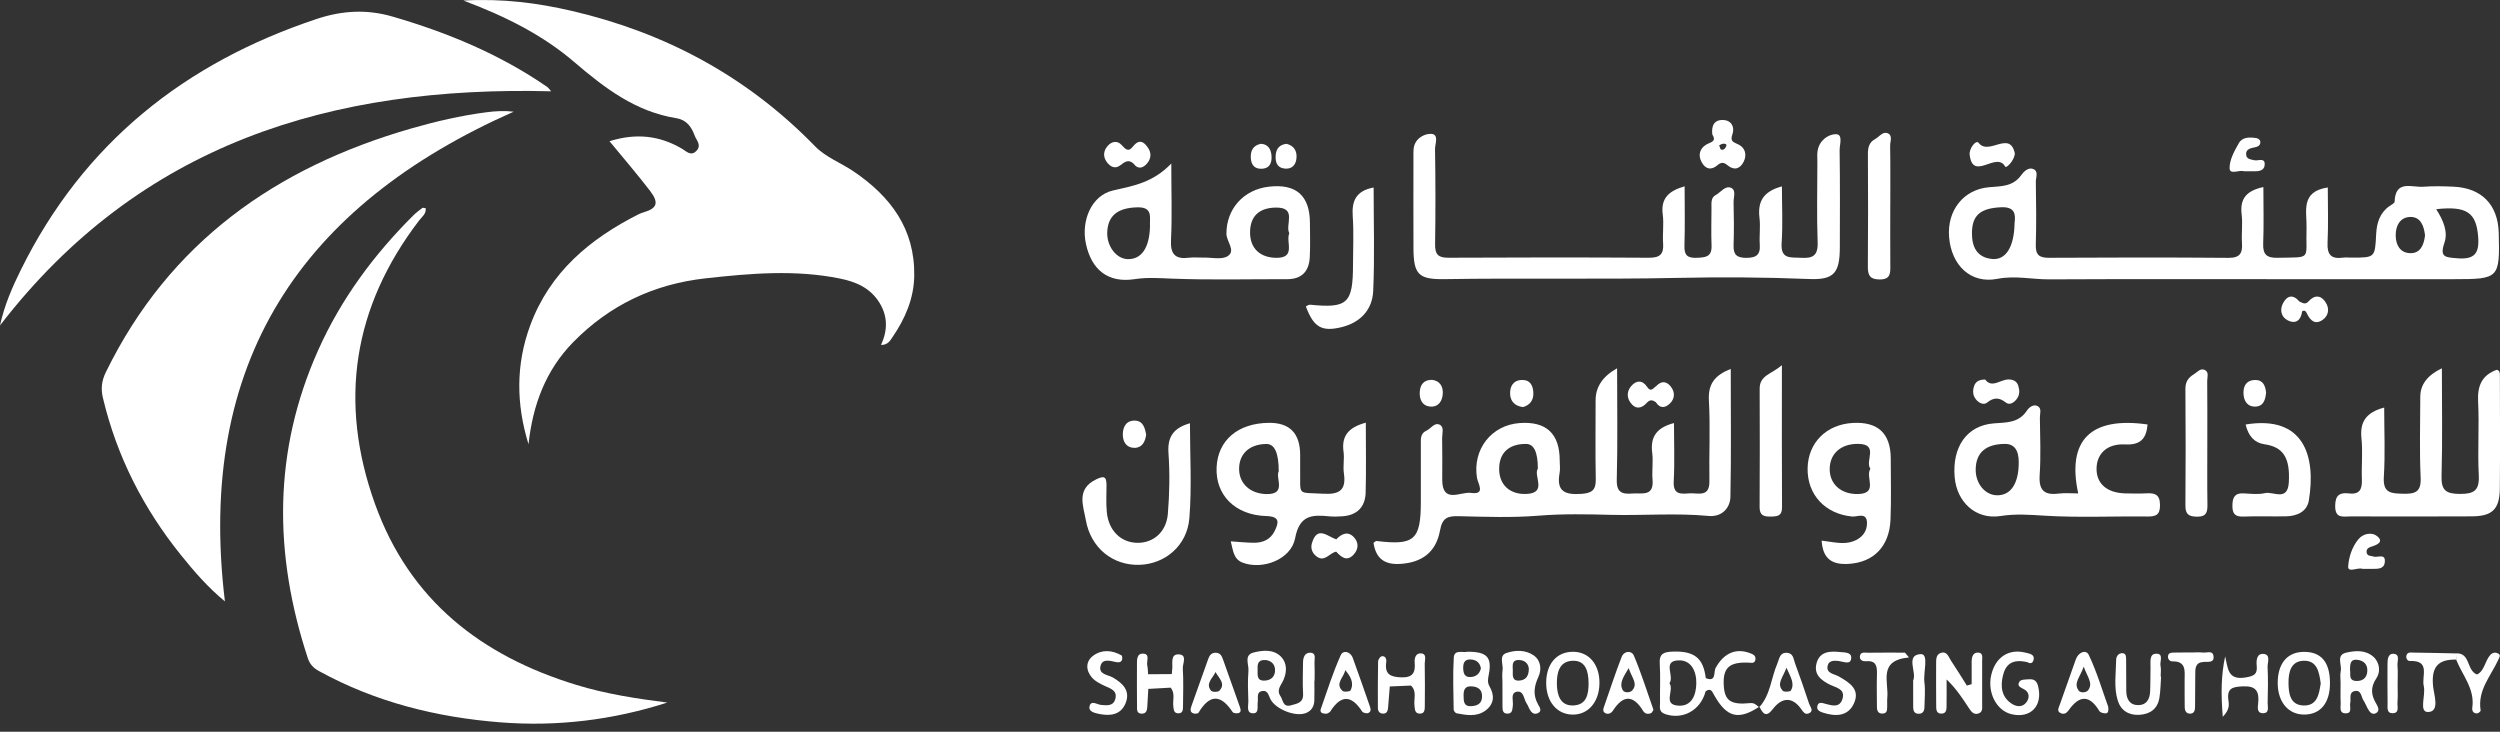 <svg width="164" height="48" viewBox="0 0 164 48" fill="none" xmlns="http://www.w3.org/2000/svg">
<rect x="0" y="0" width="164" height="48" fill="#333333" stroke="none"/>
<path d="M148.478 12.27C148.478 13.557 148.512 14.769 148.465 15.977C148.437 16.706 148.706 16.927 149.409 16.911C151.718 16.859 151.239 17.097 151.309 14.952C151.344 13.9 150.877 12.572 152.703 12.297C152.703 13.527 152.746 14.73 152.687 15.926C152.65 16.716 152.938 17.004 153.688 16.903C153.878 16.878 154.077 16.9 154.27 16.9C155.804 16.9 155.798 16.9 155.875 15.372C155.911 14.644 156.104 13.978 156.738 13.527C156.864 13.436 157.083 13.335 157.086 13.233C157.135 11.774 158.214 12.306 158.957 12.251C159.613 12.201 160.276 12.217 160.936 12.246C162.801 12.325 163.873 13.431 163.918 15.295C163.991 18.259 163.937 18.314 160.991 18.314H149.865C144.713 18.314 139.561 18.3 134.409 18.326C133.286 18.33 132.203 18.063 131.03 18.292C129.268 18.637 128.008 17.395 127.86 15.548C127.721 13.821 128.794 12.424 130.49 12.281C131.299 12.213 132.055 12.244 132.6 11.48C132.755 11.261 133.062 10.956 133.381 11.088C133.745 11.237 133.545 11.642 133.55 11.923C133.573 13.296 133.589 14.669 133.548 16.042C133.528 16.716 133.764 16.916 134.417 16.911C138.339 16.888 142.26 16.883 146.182 16.915C146.937 16.921 147.12 16.616 147.074 15.937C147.032 15.313 147.128 14.676 147.052 14.057C146.93 13.055 147.348 12.513 148.474 12.271L148.478 12.27ZM132.156 14.633C132.23 14.065 132.198 13.546 131.242 13.597C129.941 13.665 129.376 14.097 129.36 15.26C129.348 16.19 129.681 16.889 130.679 16.989C131.582 17.078 132.131 16.203 132.156 14.633ZM159.814 13.722C160.295 14.477 160.6 15.214 160.352 15.934C160.023 16.886 160.427 16.878 161.179 16.942C162.336 17.04 162.66 16.625 162.565 15.502C162.436 13.967 161.846 13.497 159.814 13.722ZM159.081 15.437C159.013 14.822 158.793 14.213 158.105 14.232C157.454 14.251 157.149 14.792 157.158 15.462C157.168 16.084 157.457 16.571 158.065 16.606C158.774 16.648 159.01 16.077 159.082 15.437H159.081Z" fill="white"/>
<path d="M106.082 24.154C106.082 26.674 106.124 29.066 106.06 31.456C106.036 32.328 106.419 32.427 107.09 32.374C107.71 32.325 108.505 32.6 108.407 31.464C108.357 30.879 108.459 30.28 108.385 29.702C108.256 28.677 108.648 28.058 109.813 27.753C109.813 29.06 109.864 30.325 109.796 31.583C109.747 32.476 110.289 32.401 110.83 32.363C111.385 32.325 112.154 32.654 112.137 31.569C112.107 29.803 112.203 28.035 112.104 26.274C112.043 25.19 112.48 24.623 113.537 24.199C113.537 27.056 113.572 29.821 113.515 32.584C113.499 33.382 112.895 33.922 112.101 33.847C109.968 33.644 107.828 33.827 105.696 33.774C104.141 33.734 102.523 33.698 100.933 33.828C99.196 33.97 97.439 33.903 95.693 33.862C94.977 33.844 94.617 33.952 94.466 34.793C94.203 36.25 93.251 36.906 91.86 36.992C90.816 37.057 90.257 36.633 90.102 35.611C90.179 35.56 90.243 35.481 90.298 35.489C92.779 35.792 93.204 35.422 93.207 32.927C93.209 31.672 93.209 30.417 93.207 29.161C93.207 28.805 93.168 28.432 93.569 28.254C93.871 28.119 94.107 27.671 94.466 27.874C94.753 28.038 94.598 28.448 94.604 28.748C94.62 29.651 94.613 30.553 94.61 31.454C94.604 33.081 95.823 32.239 96.487 32.333C97.486 32.474 96.95 31.734 96.887 31.334C96.596 29.484 97.832 27.889 99.684 27.753C101.439 27.625 102.317 28.445 102.317 30.213C102.317 30.488 102.36 30.771 102.309 31.036C102.083 32.261 102.69 32.471 103.738 32.398C104.435 32.349 104.697 32.149 104.683 31.432C104.649 29.706 104.672 27.981 104.672 26.253C104.672 25.379 105.143 24.681 106.085 24.157L106.082 24.154ZM100.883 30.738C100.883 29.667 100.629 29.128 100.121 29.122C98.974 29.109 98.326 29.722 98.345 30.803C98.362 31.807 99.042 32.433 100.093 32.404C101.553 32.366 100.566 31.206 100.883 30.738Z" fill="white"/>
<path d="M110.511 12.222C110.511 13.56 110.541 14.841 110.499 16.119C110.478 16.749 110.702 16.935 111.301 16.911C111.861 16.889 112.306 16.869 112.278 16.117C112.246 15.294 112.272 14.469 112.273 13.646C112.273 13.333 112.224 12.967 112.544 12.799C112.877 12.623 113.165 12.167 113.544 12.316C113.916 12.462 113.714 12.939 113.722 13.266C113.746 14.207 113.755 15.151 113.722 16.09C113.702 16.702 113.931 16.911 114.535 16.915C115.16 16.918 115.489 16.757 115.442 16.06C115.402 15.473 115.493 14.876 115.423 14.296C115.294 13.242 115.654 12.557 116.894 12.227C116.894 13.489 116.957 14.72 116.875 15.941C116.801 17.029 117.469 16.87 118.133 16.911C118.888 16.959 119.269 16.8 119.238 15.906C119.173 14.142 119.219 12.375 119.22 10.609C119.22 10.374 119.197 10.134 119.233 9.904C119.337 9.222 119.92 8.809 120.422 8.803C120.93 8.796 120.672 9.488 120.679 9.855C120.71 11.973 120.698 14.091 120.693 16.211C120.69 17.921 120.307 18.372 118.665 18.303C115.785 18.183 112.893 18.17 110.025 18.23C104.942 18.337 99.862 18.23 94.781 18.311C93.049 18.34 92.731 18.005 92.723 16.273C92.714 14.312 92.722 12.349 92.722 10.387C92.722 10.191 92.714 9.994 92.73 9.799C92.783 9.116 93.379 8.79 93.834 8.78C94.438 8.769 94.131 9.438 94.138 9.788C94.171 11.866 94.175 13.946 94.142 16.025C94.133 16.686 94.344 16.911 95.006 16.907C99.395 16.884 103.784 16.881 108.174 16.908C108.891 16.913 109.154 16.673 109.1 15.958C109.054 15.334 109.158 14.695 109.077 14.078C108.933 12.998 109.486 12.518 110.513 12.221L110.511 12.222Z" fill="white"/>
<path d="M76.837 10.728C76.837 12.648 76.894 14.202 76.817 15.748C76.768 16.714 77.128 17.019 78.016 16.905C78.321 16.865 78.635 16.905 78.945 16.897C79.486 16.884 80.149 17.056 80.539 16.801C81.088 16.447 80.454 15.845 80.454 15.33C80.451 13.717 81.565 12.443 83.231 12.247C85.031 12.036 85.932 12.836 85.932 14.645C85.932 15.389 85.962 16.136 85.921 16.878C85.872 17.796 85.398 18.316 84.439 18.314C81.918 18.309 79.395 18.376 76.878 18.278C76.052 18.246 75.267 18.184 74.429 18.313C72.694 18.578 71.606 17.709 71.237 15.994C70.905 14.456 71.621 12.811 73.007 12.497C74.322 12.198 75.624 11.991 76.837 10.727V10.728ZM75.44 14.868C75.401 14.289 75.67 13.574 74.608 13.601C73.35 13.633 72.679 14.121 72.635 15.23C72.599 16.147 73.225 16.975 73.969 16.998C74.875 17.026 75.399 16.267 75.44 14.868ZM84.576 15.301C84.288 14.729 85.125 13.588 83.676 13.617C82.582 13.639 82 14.202 82.004 15.262C82.007 16.283 82.65 16.89 83.688 16.913C85.051 16.943 84.332 15.888 84.576 15.301Z" fill="white"/>
<path d="M160.187 24.162C160.187 26.6 160.232 28.909 160.165 31.216C160.136 32.168 160.456 32.393 161.351 32.401C162.288 32.409 162.661 32.19 162.608 31.17C162.523 29.566 162.646 27.95 162.564 26.347C162.51 25.308 162.811 24.61 163.792 24.256C163.984 24.305 163.992 24.462 163.992 24.617C163.995 27.087 164.014 29.56 163.989 32.031C163.975 33.406 163.503 33.865 162.145 33.873C159.494 33.889 156.844 33.881 154.191 33.876C153.715 33.876 153.178 34.043 153.188 33.181C153.194 32.455 153.505 32.3 154.103 32.369C154.799 32.452 154.962 32.083 154.939 31.459C154.906 30.558 155.005 29.647 154.912 28.754C154.799 27.677 155.209 27.057 156.403 26.735C156.403 28.281 156.474 29.789 156.38 31.286C156.312 32.363 156.864 32.368 157.644 32.389C158.445 32.409 158.84 32.277 158.794 31.317C158.713 29.557 158.769 27.788 158.771 26.023C158.771 25.23 159.242 24.61 160.184 24.162H160.187Z" fill="white"/>
<path d="M136.331 32.37C135.572 28.852 137.17 27.316 140.879 27.845C140.804 28.763 140.426 29.21 139.405 29.154C138.219 29.091 137.535 29.771 137.533 30.759C137.533 31.739 138.226 32.335 139.413 32.366C139.879 32.377 140.346 32.386 140.812 32.362C141.35 32.335 141.685 32.429 141.696 33.109C141.707 33.762 141.449 33.889 140.872 33.883C138.619 33.856 136.36 33.967 134.115 33.828C133.139 33.767 132.222 33.697 131.233 33.851C129.612 34.104 128.366 32.936 128.226 31.302C128.055 29.315 129.027 27.915 130.781 27.775C131.623 27.708 132.43 27.759 132.974 26.923C133.094 26.74 133.393 26.483 133.676 26.645C133.953 26.802 133.813 27.141 133.816 27.395C133.83 28.65 133.887 29.91 133.802 31.161C133.733 32.173 134.112 32.499 135.056 32.378C135.466 32.326 135.889 32.369 136.331 32.369V32.37ZM132.43 30.346C132.435 29.526 132.134 29.118 131.527 29.121C130.273 29.125 129.619 29.694 129.605 30.791C129.592 31.719 130.22 32.482 131.005 32.491C131.909 32.502 132.422 31.733 132.43 30.346Z" fill="white"/>
<path d="M89.597 27.727C89.597 29.349 89.627 30.833 89.586 32.314C89.559 33.282 89.001 33.812 88.035 33.87C87.764 33.886 87.489 33.9 87.22 33.873C86.103 33.763 85.252 33.757 84.961 35.303C84.697 36.701 82.839 37.399 81.533 36.916C80.907 36.685 80.894 36.105 80.738 35.513C81.28 35.548 81.767 35.602 82.257 35.605C82.835 35.608 83.337 35.398 83.609 34.852C83.891 34.285 83.987 33.881 83.057 33.852C81.011 33.789 79.724 32.46 79.809 30.654C79.892 28.88 81.204 27.762 83.23 27.738C84.603 27.721 85.29 28.424 85.29 29.848C85.29 30.161 85.285 30.476 85.29 30.789C85.323 32.564 85.032 32.287 86.816 32.389C87.862 32.449 88.326 32.155 88.159 31.046C88.09 30.585 88.201 30.099 88.137 29.638C87.988 28.588 88.472 28.032 89.597 27.727ZM83.885 30.911C83.885 29.717 83.616 29.122 83.078 29.125C81.956 29.133 81.262 29.783 81.286 30.806C81.308 31.748 82.036 32.384 83.059 32.411C84.439 32.446 83.649 31.369 83.885 30.911Z" fill="white"/>
<path d="M119.501 35.465C120.253 35.551 120.907 35.743 121.554 35.516C122.117 35.317 122.491 34.893 122.475 34.292C122.457 33.577 121.848 33.916 121.505 33.884C119.738 33.72 118.549 32.457 118.579 30.72C118.609 29.042 119.806 27.842 121.547 27.745C123.204 27.654 124.033 28.438 124.033 30.096C124.033 31.427 124.072 32.76 124.017 34.09C123.943 35.865 122.894 36.89 121.281 36.99C120.197 37.059 119.578 36.681 119.499 35.465H119.501ZM122.699 30.752C122.315 30.243 123.295 29.126 121.878 29.118C120.77 29.112 120.039 29.749 120.028 30.758C120.018 31.758 120.773 32.427 121.867 32.409C123.256 32.387 122.34 31.291 122.697 30.752H122.699Z" fill="white"/>
<path d="M78.061 27.765C78.061 29.873 78.187 31.944 78.023 33.989C77.879 35.799 76.422 37.003 74.747 37.053C73.008 37.105 71.553 35.956 71.229 34.111C71.067 33.188 70.587 32.096 71.888 31.457C72.403 31.205 72.588 31.232 72.587 31.825C72.585 32.413 72.552 33.004 72.606 33.587C72.719 34.81 73.535 35.603 74.627 35.61C75.665 35.616 76.513 34.898 76.611 33.709C76.721 32.386 76.745 31.041 76.652 29.718C76.573 28.615 77.023 28.063 78.061 27.765Z" fill="white"/>
<path d="M90.11 12.301C90.11 14.585 90.182 16.84 90.082 19.085C90.026 20.321 89.245 21.157 88.011 21.46C86.71 21.782 86.169 21.468 85.664 20.097C85.755 20.059 85.85 19.981 85.938 19.989C88.4 20.234 88.754 19.905 88.757 17.366C88.757 16.311 88.815 15.251 88.74 14.202C88.669 13.209 88.927 12.522 90.11 12.3V12.301Z" fill="white"/>
<path d="M147.313 27.847C151.128 27.221 151.941 29.911 151.461 32.827C151.338 33.571 150.678 33.859 149.957 33.871C149.027 33.887 148.098 33.851 147.169 33.887C146.6 33.909 146.435 33.685 146.446 33.136C146.457 32.597 146.625 32.333 147.188 32.365C147.651 32.39 148.137 32.452 148.577 32.349C149.128 32.22 150.07 32.918 150.146 31.648C150.24 30.048 149.792 29.319 148.549 29.144C147.906 29.053 147.494 28.621 147.313 27.849V27.847Z" fill="white"/>
<path d="M116.893 23.954C116.893 27.261 116.883 30.27 116.901 33.28C116.904 33.862 116.583 33.879 116.157 33.887C115.705 33.895 115.427 33.817 115.43 33.258C115.449 30.671 115.442 28.084 115.434 25.497C115.431 24.617 116.208 24.545 116.893 23.956V23.954Z" fill="white"/>
<path d="M124.002 13.431C124.002 14.761 123.994 16.091 124.005 17.422C124.01 17.925 124.02 18.335 123.307 18.332C122.67 18.329 122.527 18.068 122.531 17.488C122.552 15.024 122.547 12.559 122.535 10.096C122.533 9.67 122.618 9.333 123.013 9.117C123.277 8.973 123.505 8.62 123.814 8.734C124.185 8.871 123.988 9.281 123.993 9.561C124.016 10.851 124.002 12.143 124.004 13.433L124.002 13.431Z" fill="white"/>
<path d="M144.8 28.991C144.8 30.364 144.786 31.736 144.808 33.108C144.815 33.621 144.721 33.906 144.117 33.894C143.579 33.885 143.359 33.737 143.363 33.159C143.385 30.61 143.382 28.061 143.363 25.512C143.36 25.055 143.549 24.773 143.906 24.56C144.133 24.427 144.334 24.138 144.62 24.263C144.93 24.398 144.792 24.738 144.793 24.988C144.806 26.321 144.8 27.654 144.8 28.988V28.991Z" fill="white"/>
<path d="M86.223 44.652C86.223 45.084 86.233 45.515 86.22 45.947C86.209 46.332 86.039 46.626 85.674 46.773C85.004 47.045 83.717 46.546 83.355 45.892C83.229 45.666 83.195 45.294 82.849 45.327C82.386 45.37 82.553 45.787 82.507 46.068C82.462 46.351 82.619 46.823 82.166 46.791C81.749 46.762 81.898 46.298 81.891 46.011C81.87 45.345 81.843 44.673 81.898 44.01C81.935 43.594 81.582 42.968 82.238 42.804C82.83 42.656 83.522 42.58 84.013 43.058C84.436 43.471 84.433 44.055 84.198 44.598C84.049 44.946 83.711 45.254 84 45.671C84.177 45.925 84.148 46.419 84.692 46.268C85.109 46.152 85.522 46.103 85.482 45.488C85.441 44.824 85.476 44.155 85.478 43.487C85.478 43.142 85.58 42.802 85.964 42.818C86.368 42.836 86.217 43.228 86.231 43.475C86.251 43.865 86.237 44.26 86.237 44.652C86.233 44.652 86.228 44.652 86.225 44.652H86.223ZM83.03 43.298C82.498 43.266 82.488 43.589 82.499 43.905C82.51 44.231 82.408 44.663 82.943 44.649C83.384 44.636 83.664 44.376 83.642 43.919C83.623 43.519 83.333 43.335 83.03 43.298Z" fill="white"/>
<path d="M129.341 44.881C129.341 44.381 129.338 43.879 129.341 43.378C129.344 43.078 129.439 42.789 129.782 42.811C130.107 42.831 130.027 43.151 130.029 43.37C130.035 44.311 130.035 45.252 130.029 46.192C130.027 46.416 130.084 46.696 129.805 46.799C129.479 46.922 129.308 46.674 129.155 46.443C128.737 45.808 128.325 45.167 127.697 44.573C127.697 45.139 127.703 45.703 127.694 46.269C127.691 46.497 127.708 46.788 127.395 46.812C126.986 46.842 127.017 46.502 127.014 46.235C127.005 45.334 127.008 44.432 127.01 43.531C127.01 43.253 127.002 42.938 127.315 42.833C127.727 42.695 127.821 43.094 127.982 43.334C128.341 43.872 128.68 44.425 129.026 44.974C129.132 44.943 129.236 44.911 129.341 44.881Z" fill="white"/>
<path d="M98.562 44.797C98.562 44.524 98.524 44.245 98.568 43.977C98.632 43.587 98.304 43.011 98.82 42.837C99.395 42.64 100.067 42.617 100.612 42.995C101.093 43.331 101.134 43.93 100.928 44.38C100.632 45.026 100.546 45.589 100.904 46.221C100.992 46.377 101.203 46.666 100.849 46.798C100.575 46.901 100.428 46.69 100.313 46.475C100.258 46.372 100.223 46.256 100.157 46.162C99.951 45.873 99.97 45.266 99.474 45.385C99.073 45.481 99.289 45.988 99.24 46.312C99.205 46.544 99.221 46.808 98.897 46.814C98.562 46.82 98.567 46.558 98.563 46.323C98.559 45.814 98.563 45.306 98.56 44.799L98.562 44.797ZM100.291 43.865C100.261 43.539 100.036 43.297 99.628 43.296C99.139 43.293 99.241 43.695 99.24 43.984C99.24 44.279 99.174 44.677 99.658 44.647C100.059 44.621 100.294 44.388 100.291 43.866V43.865Z" fill="white"/>
<path d="M133.016 43.444C131.958 43.185 131.56 43.635 131.396 44.304C131.221 45.017 131.286 45.726 131.981 46.172C132.291 46.371 132.675 46.408 132.928 46.075C133.13 45.813 133.153 45.467 132.84 45.254C132.621 45.105 132.258 45.047 132.485 44.703C132.573 44.569 132.903 44.572 133.126 44.56C133.425 44.541 133.609 44.664 133.696 45.001C134.029 46.296 133.21 47.166 131.929 46.845C130.965 46.602 130.365 45.434 130.622 44.294C130.885 43.126 131.762 42.54 132.848 42.809C133.104 42.872 133.472 42.913 133.41 43.253C133.332 43.668 132.993 43.439 133.018 43.446L133.016 43.444Z" fill="white"/>
<path d="M153.544 44.834C153.544 44.559 153.5 44.276 153.553 44.014C153.637 43.601 153.234 42.972 153.901 42.816C154.492 42.678 155.16 42.622 155.68 43.072C156.122 43.453 156.168 44.081 155.902 44.475C155.479 45.103 155.543 45.598 155.889 46.178C156 46.363 156.138 46.646 155.856 46.787C155.595 46.919 155.435 46.685 155.317 46.474C155.221 46.304 155.158 46.113 155.048 45.954C154.887 45.721 154.913 45.254 154.486 45.331C154.057 45.409 154.239 45.827 154.176 46.108C154.118 46.369 154.349 46.835 153.822 46.792C153.438 46.76 153.56 46.376 153.549 46.126C153.528 45.695 153.544 45.265 153.542 44.834H153.544ZM154.165 43.99C154.217 44.197 154.032 44.658 154.584 44.672C154.974 44.683 155.257 44.484 155.293 44.067C155.336 43.598 155.076 43.333 154.634 43.282C154.186 43.229 154.153 43.553 154.165 43.99Z" fill="white"/>
<path d="M96.263 42.754C97.551 42.749 97.892 43.111 97.659 44.281C97.603 44.567 97.57 44.78 97.722 45.045C98.056 45.625 98.012 46.188 97.455 46.606C96.873 47.041 96.203 46.916 95.553 46.792C95.473 46.776 95.361 46.634 95.36 46.55C95.345 45.416 95.301 44.276 95.367 43.145C95.4 42.574 95.968 42.84 96.263 42.755V42.754ZM96.538 46.323C96.923 46.299 97.208 46.15 97.224 45.713C97.241 45.214 96.933 45.036 96.497 45.023C96.075 45.01 96.006 45.296 96.011 45.64C96.016 46.004 96.016 46.366 96.538 46.323ZM97.147 43.844C97.087 43.493 96.874 43.299 96.527 43.264C96.123 43.223 95.978 43.434 95.986 43.819C95.993 44.171 96.074 44.449 96.5 44.413C96.841 44.383 97.067 44.195 97.147 43.846V43.844Z" fill="white"/>
<path d="M141.767 44.387C141.733 44.852 141.733 45.324 141.656 45.784C141.536 46.499 141.058 46.843 140.359 46.891C139.653 46.939 139.126 46.611 138.923 45.95C138.656 45.083 138.807 44.169 138.821 43.275C138.826 43.008 139.025 42.815 139.275 42.853C139.496 42.888 139.472 43.151 139.474 43.343C139.478 44.007 139.474 44.67 139.483 45.334C139.489 45.873 139.718 46.267 140.293 46.256C140.809 46.246 141.023 45.863 141.047 45.386C141.074 44.841 141.061 44.293 141.074 43.748C141.081 43.41 140.986 42.903 141.428 42.884C141.973 42.86 141.665 43.4 141.73 43.684C141.78 43.907 141.739 44.15 141.739 44.385C141.749 44.385 141.756 44.385 141.766 44.387H141.767Z" fill="white"/>
<path d="M104.924 44.837C104.905 46.064 104.175 46.901 103.143 46.877C102.109 46.853 101.417 46 101.43 44.766C101.442 43.528 102.138 42.744 103.214 42.757C104.254 42.77 104.943 43.609 104.924 44.837ZM104.21 44.823C104.207 44.012 104.005 43.321 103.173 43.346C102.284 43.373 102.117 44.136 102.131 44.883C102.146 45.593 102.353 46.299 103.19 46.278C104.111 46.256 104.208 45.489 104.211 44.823H104.21Z" fill="white"/>
<path d="M152.846 44.775C152.857 46.092 152.247 46.859 151.178 46.875C150.132 46.891 149.428 46.073 149.418 44.83C149.407 43.537 150.035 42.774 151.122 42.763C152.259 42.75 152.835 43.422 152.846 44.775ZM152.24 44.83C152.138 44.104 152.015 43.313 151.105 43.346C150.277 43.376 150.12 44.101 150.126 44.806C150.132 45.498 150.236 46.238 151.086 46.279C152.009 46.324 152.13 45.541 152.24 44.83Z" fill="white"/>
<path d="M138.302 46.367C138.319 46.617 138.321 46.798 138.113 46.796C137.979 46.796 137.781 46.744 137.721 46.647C137.07 45.565 136.401 45.601 135.706 46.591C135.579 46.771 135.418 46.871 135.222 46.799C134.89 46.678 135.05 46.432 135.122 46.226C135.47 45.236 135.822 44.249 136.172 43.261C136.34 42.782 136.843 42.584 137.023 42.962C137.555 44.077 137.907 45.28 138.3 46.367H138.302ZM136.692 43.731C136.45 44.443 135.991 44.81 136.368 45.312C136.48 45.46 136.853 45.458 136.988 45.271C137.32 44.808 136.935 44.425 136.692 43.732V43.731Z" fill="white"/>
<path d="M93.462 43.51C93.483 44.446 93.473 45.383 93.467 46.321C93.465 46.551 93.462 46.823 93.129 46.813C92.811 46.802 92.82 46.542 92.791 46.306C92.732 45.858 92.964 45.359 92.562 44.973C92.098 44.994 91.634 45.013 91.17 45.032C91.132 45.499 91.101 45.963 91.058 46.427C91.04 46.632 90.977 46.818 90.727 46.813C90.491 46.809 90.388 46.651 90.388 46.429C90.387 45.415 90.382 44.4 90.403 43.387C90.404 43.267 90.544 43.065 90.643 43.05C90.889 43.017 90.966 43.236 90.937 43.435C90.823 44.234 91.21 44.412 91.928 44.435C92.701 44.458 92.857 44.102 92.803 43.448C92.779 43.16 92.88 42.839 93.214 42.861C93.623 42.887 93.459 43.278 93.464 43.511L93.462 43.51Z" fill="white"/>
<path d="M87.031 46.823C86.767 46.82 86.554 46.764 86.647 46.499C87.059 45.317 87.443 44.122 87.95 42.981C88.101 42.641 88.579 42.714 88.744 43.165C89.12 44.193 89.476 45.229 89.838 46.264C89.902 46.447 89.99 46.666 89.765 46.772C89.663 46.82 89.418 46.766 89.361 46.679C88.661 45.598 87.978 45.555 87.27 46.667C87.217 46.752 87.088 46.788 87.031 46.823ZM88.247 43.957C88.168 44.43 87.549 44.842 88.071 45.323C88.165 45.411 88.555 45.373 88.598 45.287C88.845 44.783 88.585 44.359 88.247 43.957Z" fill="white"/>
<path d="M120.593 43.359C120.392 43.338 119.993 43.295 119.901 43.642C119.76 44.185 120.32 44.198 120.627 44.376C121.334 44.783 122.068 45.229 121.596 46.191C121.204 46.988 120.425 47.006 119.661 46.772C119.458 46.71 119.156 46.62 119.215 46.329C119.285 45.992 119.568 46.124 119.783 46.181C120.211 46.294 120.683 46.424 120.861 45.863C121.069 45.205 120.479 45.123 120.073 44.929C119.473 44.64 118.957 44.244 119.17 43.491C119.387 42.725 120.055 42.706 120.7 42.773C120.993 42.803 121.462 42.774 121.441 43.162C121.416 43.631 120.993 43.418 120.595 43.357L120.593 43.359Z" fill="white"/>
<path d="M78.399 46.82C78.047 46.782 78.075 46.55 78.16 46.31C78.525 45.277 78.898 44.248 79.264 43.215C79.351 42.972 79.486 42.811 79.766 42.821C80.057 42.83 80.15 43.037 80.232 43.267C80.597 44.3 80.963 45.333 81.332 46.364C81.385 46.515 81.442 46.698 81.273 46.769C81.159 46.817 80.913 46.792 80.858 46.709C80.073 45.517 79.34 45.546 78.618 46.763C78.591 46.809 78.475 46.803 78.399 46.82ZM79.738 44.087C79.551 44.499 79.061 44.836 79.445 45.311C79.522 45.406 79.887 45.412 79.982 45.317C80.436 44.861 79.958 44.491 79.738 44.087Z" fill="white"/>
<path d="M108.465 46.566C108.424 46.625 108.382 46.752 108.302 46.784C108.113 46.862 107.913 46.836 107.795 46.644C107.152 45.59 106.494 45.56 105.816 46.606C105.695 46.793 105.512 46.876 105.325 46.79C105.094 46.685 105.184 46.475 105.248 46.291C105.621 45.228 105.966 44.156 106.375 43.107C106.541 42.678 107.032 42.657 107.183 43.011C107.668 44.154 108.037 45.346 108.467 46.564L108.465 46.566ZM106.84 43.828C106.491 44.422 106.205 44.809 106.449 45.268C106.556 45.47 106.935 45.447 107.071 45.295C107.474 44.842 107.04 44.461 106.842 43.828H106.84Z" fill="white"/>
<path d="M115.406 46.397C116.146 45.584 116.182 44.473 116.596 43.523C116.729 43.214 116.743 42.792 117.233 42.825C117.648 42.854 117.653 43.237 117.753 43.51C118.077 44.389 118.386 45.274 118.677 46.164C118.74 46.354 118.996 46.613 118.705 46.775C118.394 46.947 118.271 46.656 118.096 46.431C117.547 45.719 116.891 45.739 116.297 46.515C115.844 47.108 115.639 46.801 115.417 46.356L115.408 46.4L115.406 46.397ZM117.193 43.806C116.934 44.483 116.528 44.862 116.953 45.317C117.038 45.407 117.431 45.387 117.481 45.298C117.742 44.848 117.488 44.459 117.193 43.806Z" fill="white"/>
<path d="M112.327 8.818C112.258 8.245 112.456 7.841 113.057 7.873C113.597 7.901 113.806 8.353 113.647 8.804C113.468 9.314 113.742 9.322 114.067 9.49C114.494 9.711 114.604 10.169 114.385 10.609C114.152 11.079 113.76 11.2 113.336 10.849C113.084 10.641 112.925 10.616 112.658 10.844C112.252 11.191 111.86 11.097 111.612 10.609C111.377 10.148 111.527 9.724 111.926 9.489C112.228 9.311 112.628 9.303 112.327 8.815V8.818ZM113.23 9.611C113.312 9.432 113.144 9.427 113.068 9.425C112.972 9.424 112.876 9.489 112.78 9.525C112.82 9.626 112.839 9.789 112.905 9.811C113.051 9.862 113.172 9.765 113.23 9.611Z" fill="white"/>
<path d="M72.237 46.244C72.631 46.281 73.058 46.33 73.173 45.817C73.288 45.305 72.878 45.181 72.513 45.014C72.2 44.871 71.86 44.708 71.639 44.457C71.223 43.983 71.201 43.392 71.718 43.011C72.283 42.596 72.956 42.639 73.573 42.996C73.625 43.027 73.636 43.212 73.601 43.297C73.531 43.47 73.354 43.462 73.202 43.43C72.823 43.352 72.33 43.189 72.198 43.669C72.038 44.253 72.683 44.255 73.014 44.45C73.678 44.84 74.174 45.332 73.829 46.154C73.521 46.885 72.853 46.978 72.151 46.843C71.855 46.786 71.407 46.697 71.468 46.362C71.553 45.892 71.962 46.222 72.237 46.244Z" fill="white"/>
<path d="M145.971 43.062C146.163 43.836 146.116 44.648 147.33 44.438C147.868 44.346 148.096 44.23 148.04 43.677C148.004 43.315 148.043 42.856 148.488 42.897C148.981 42.943 148.74 43.455 148.754 43.752C148.79 44.531 148.781 45.314 148.757 46.094C148.749 46.363 148.91 46.819 148.406 46.784C148.035 46.758 148.112 46.364 148.137 46.121C148.216 45.347 147.991 44.98 147.13 45.025C146.49 45.058 146.08 45.117 146.18 45.91C146.216 46.191 146.3 46.525 145.814 47.022C145.693 45.557 145.699 44.329 145.969 43.062H145.971Z" fill="white"/>
<path d="M114.813 46.124C113.527 46.254 113.126 45.962 113.077 44.933C113.021 43.81 113.441 43.421 114.685 43.468C114.879 43.475 115.097 43.548 115.152 43.289C115.211 42.99 114.968 42.907 114.742 42.826C113.825 42.501 113.046 42.888 112.538 43.831C112.404 44.075 112.604 44.773 111.899 44.485C111.736 43.149 111.135 42.69 109.7 42.747C109.165 42.771 108.836 42.864 108.879 43.532C108.935 44.387 108.883 45.248 108.898 46.103C108.902 46.383 108.792 46.694 109.239 46.845C110.389 47.234 111.563 46.6 111.887 45.353C112.23 45.105 112.313 45.358 112.458 45.615C113.274 47.06 114.039 47.255 115.381 46.378C115.215 46.255 115.096 46.095 114.816 46.124H114.813ZM110.103 46.291C109.039 46.224 109.852 45.285 109.517 44.821C109.854 44.342 109.049 43.387 110.065 43.322C110.943 43.263 111.298 44.036 111.278 44.854C111.259 45.601 110.973 46.346 110.103 46.292V46.291Z" fill="white"/>
<path d="M115.419 46.355L115.408 46.397C115.399 46.391 115.392 46.386 115.383 46.378C115.394 46.372 115.408 46.364 115.421 46.355H115.419Z" fill="white"/>
<path d="M143.801 42.803C144.034 42.801 144.27 42.779 144.5 42.807C144.745 42.837 145.129 42.653 145.198 43.003C145.299 43.508 144.84 43.403 144.568 43.421C144 43.456 144.009 43.846 144.009 44.252C144.009 44.957 144.006 45.663 143.996 46.368C143.993 46.567 143.956 46.788 143.716 46.812C143.422 46.84 143.318 46.638 143.317 46.367C143.315 45.779 143.306 45.191 143.311 44.603C143.317 44.012 143.422 43.37 142.511 43.386C142.349 43.389 142.217 43.257 142.219 43.084C142.22 42.807 142.448 42.814 142.636 42.809C143.024 42.799 143.413 42.806 143.8 42.804L143.801 42.803Z" fill="white"/>
<path d="M161.109 42.861C162.078 42.807 161.787 43.986 162.495 44.247C162.988 44.002 163.008 43.367 163.357 42.972C163.51 42.799 163.697 42.779 163.878 42.869C164.078 42.969 163.952 43.139 163.895 43.265C163.408 44.341 162.513 45.272 162.73 46.605C162.739 46.659 162.591 46.789 162.508 46.797C162.263 46.821 162.152 46.637 162.182 46.429C162.362 45.191 161.534 44.304 161.125 43.273C161.12 43.136 161.116 42.999 161.111 42.863L161.109 42.861Z" fill="white"/>
<path d="M161.111 42.862C161.115 42.999 161.12 43.135 161.125 43.272C159.899 43.236 159.481 43.798 159.613 45.042C159.671 45.594 160.066 46.696 159.28 46.708C158.655 46.717 159.144 45.597 158.998 44.998C158.844 44.365 159.468 43.309 158.087 43.361C157.933 43.367 157.821 43.197 157.859 43.019C157.916 42.751 158.152 42.81 158.326 42.811C159.254 42.819 160.183 42.845 161.111 42.864V42.862Z" fill="white"/>
<path d="M125.229 43.129C123.163 43.318 123.918 44.743 123.806 45.787C123.786 45.981 123.81 46.18 123.799 46.373C123.788 46.561 123.805 46.78 123.536 46.807C123.231 46.839 123.128 46.656 123.127 46.386C123.124 45.681 123.106 44.975 123.127 44.271C123.141 43.753 123.116 43.316 122.42 43.377C122.222 43.394 121.996 43.321 122.008 43.08C122.026 42.731 122.334 42.822 122.538 42.819C123.347 42.806 124.156 42.814 124.964 42.814C125.052 42.919 125.14 43.024 125.229 43.129Z" fill="white"/>
<path d="M154.982 37.319C154.687 37.193 154.009 37.606 154.04 37.152C154.081 36.559 154.29 35.876 154.72 35.364C155.041 34.983 155.587 34.918 155.89 35.136C156.414 35.514 155.989 35.728 155.59 35.852C155.401 35.911 155.214 35.995 155.251 36.243C155.291 36.504 155.53 36.445 155.7 36.508C155.966 36.607 156.513 36.259 156.441 36.891C156.389 37.347 155.958 37.317 155.604 37.317C155.41 37.317 155.217 37.317 154.981 37.317L154.982 37.319Z" fill="white"/>
<path d="M130.225 24.896C130.675 25.497 131.222 24.885 131.77 24.892C132.072 24.895 132.308 25.011 132.399 25.306C132.493 25.611 132.504 25.921 132.282 26.196C132.09 26.435 131.817 26.592 131.578 26.403C131.139 26.056 130.789 26.063 130.351 26.411C130.127 26.589 129.825 26.442 129.632 26.21C129.41 25.947 129.396 25.64 129.501 25.327C129.6 25.03 129.824 24.903 130.223 24.896H130.225Z" fill="white"/>
<path d="M132.175 10.069C132.131 10.568 131.603 11.047 131.545 10.938C130.983 9.883 129.411 11.944 129.21 10.144C129.166 9.744 129.625 9.143 129.801 9.373C130.462 10.236 131.85 8.515 132.174 10.069H132.175Z" fill="white"/>
<path d="M125.503 44.635C125.761 44.13 124.97 42.959 126 42.91C126.557 42.884 126.154 44.112 126.241 44.767C126.312 45.304 126.25 45.86 126.242 46.409C126.239 46.693 126.088 46.846 125.808 46.82C125.568 46.798 125.508 46.606 125.505 46.398C125.5 45.849 125.503 45.303 125.503 44.635Z" fill="white"/>
<path d="M147.211 11.237C146.915 11.119 146.275 11.491 146.262 11.043C146.248 10.491 146.578 9.897 146.871 9.385C147.104 8.977 147.596 8.993 148.027 9.06C148.12 9.074 148.262 9.177 148.273 9.255C148.317 9.559 148.095 9.635 147.853 9.678C147.569 9.727 147.293 9.835 147.352 10.183C147.398 10.448 147.665 10.464 147.9 10.514C148.142 10.565 148.608 10.307 148.561 10.832C148.528 11.205 148.158 11.245 147.832 11.237C147.64 11.232 147.447 11.237 147.211 11.237Z" fill="white"/>
<path d="M157.284 44.925C157.284 45.313 157.307 45.703 157.274 46.087C157.252 46.352 157.425 46.793 156.936 46.786C156.551 46.78 156.629 46.403 156.626 46.154C156.612 45.302 156.618 44.449 156.62 43.596C156.62 43.278 156.636 42.863 157.021 42.89C157.466 42.92 157.251 43.378 157.274 43.646C157.311 44.069 157.284 44.498 157.284 44.924V44.925Z" fill="white"/>
<path d="M74.341 9.586V9.595H74.336L74.341 9.586Z" fill="white"/>
<path d="M77.592 43.851C77.644 44.671 77.611 45.499 77.606 46.324C77.604 46.559 77.6 46.823 77.254 46.791C76.999 46.766 76.999 46.548 76.972 46.356C76.914 45.941 77.112 45.486 76.794 45.11C76.306 45.138 75.817 45.164 75.329 45.192C75.306 45.577 75.281 45.96 75.263 46.348C75.252 46.6 75.196 46.821 74.892 46.816C74.554 46.81 74.588 46.532 74.588 46.313C74.579 45.421 74.582 44.531 74.584 43.64C74.585 43.295 74.554 42.83 75.034 42.882C75.449 42.926 75.199 43.386 75.26 43.654C75.303 43.84 75.298 44.039 75.314 44.23C75.831 44.228 76.349 44.225 76.868 44.22C76.879 44.104 76.892 43.986 76.901 43.869C76.934 43.502 76.772 42.919 77.305 42.926C77.919 42.936 77.571 43.537 77.592 43.855V43.851Z" fill="white"/>
<path d="M99.91 26.704C99.389 26.644 99.09 26.337 99.065 25.87C99.037 25.36 99.257 24.939 99.847 24.926C100.396 24.915 100.57 25.312 100.588 25.774C100.607 26.256 100.358 26.577 99.91 26.704Z" fill="white"/>
<path d="M93.942 24.918C94.45 24.975 94.666 25.346 94.648 25.802C94.628 26.31 94.353 26.733 93.788 26.669C93.294 26.613 93.11 26.191 93.135 25.721C93.162 25.241 93.39 24.913 93.942 24.918Z" fill="white"/>
<path d="M148.656 25.748C148.616 26.196 148.498 26.642 147.984 26.671C147.427 26.701 147.178 26.299 147.172 25.773C147.166 25.29 147.386 24.948 147.904 24.928C148.449 24.905 148.604 25.288 148.656 25.749V25.748Z" fill="white"/>
<path d="M75.189 28.519C75.123 28.978 74.926 29.379 74.418 29.379C73.919 29.379 73.661 29.012 73.656 28.522C73.652 27.99 73.891 27.57 74.462 27.593C74.979 27.612 75.113 28.066 75.187 28.521L75.189 28.519Z" fill="white"/>
<path d="M82.706 9.434C83.178 9.449 83.372 9.785 83.408 10.184C83.449 10.63 83.332 11.048 82.769 11.07C82.302 11.089 82.079 10.819 82.053 10.365C82.027 9.886 82.197 9.543 82.706 9.434Z" fill="white"/>
<path d="M84.401 9.434C84.908 9.567 85.098 9.926 85.046 10.403C84.998 10.851 84.718 11.115 84.252 11.056C83.76 10.994 83.656 10.619 83.684 10.193C83.714 9.743 83.95 9.48 84.401 9.435V9.434Z" fill="white"/>
<path d="M88.793 36.389C88.34 36.863 87.986 36.542 87.654 36.189C87.209 36.264 86.89 36.936 86.331 36.474C86.067 36.257 85.973 35.956 86.058 35.646C86.401 34.459 87.076 35.182 87.656 35.382C88.013 35.012 88.425 34.816 88.826 35.252C89.146 35.598 89.122 36.041 88.792 36.388L88.793 36.389Z" fill="white"/>
<path d="M152.346 20.995C151.873 21.316 151.56 21.029 151.346 20.59C151.278 20.455 151.217 20.311 151.022 20.419C150.943 20.999 150.622 21.286 150.076 21.015C149.641 20.795 149.541 20.325 149.762 19.901C150.028 19.383 150.422 19.287 150.839 19.778C151.042 19.862 151.222 20.018 151.443 19.767C151.845 19.317 152.274 19.359 152.579 19.859C152.829 20.269 152.752 20.722 152.346 20.997V20.995Z" fill="white"/>
<path d="M109.573 26.442C109.27 26.756 108.912 26.838 108.621 26.381C108.417 26.242 108.244 26.19 108.033 26.423C107.699 26.798 107.303 26.878 106.97 26.428C106.713 26.087 106.718 25.681 106.988 25.349C107.32 24.941 107.739 24.915 108.038 25.363C108.315 25.778 108.455 25.438 108.65 25.328C108.991 24.958 109.336 25.006 109.617 25.376C109.881 25.723 109.874 26.131 109.573 26.444V26.442Z" fill="white"/>
<path d="M74.341 9.586V9.595H74.336L74.341 9.586Z" fill="white"/>
<path d="M75.219 10.752C74.972 11.027 74.644 11.127 74.368 10.741C74.031 10.42 73.778 10.624 73.488 10.845C73.134 11.118 72.823 10.924 72.604 10.629C72.344 10.277 72.382 9.888 72.667 9.569C72.931 9.267 73.299 9.208 73.572 9.505C73.841 9.799 74.031 10.012 74.339 9.588L74.335 9.597H74.339V9.592C74.657 9.187 74.962 9.208 75.257 9.623C75.562 10.009 75.527 10.417 75.219 10.754V10.752Z" fill="white"/>
<path d="M74.341 9.591V9.595H74.336C74.336 9.595 74.337 9.594 74.341 9.591Z" fill="white"/>
<path d="M39.984 9.263C41.739 8.715 43.276 8.893 44.754 9.765C45.007 9.914 45.337 10.288 45.699 9.881C46.033 9.508 45.683 9.207 45.572 8.897C45.364 8.324 45.035 7.86 44.368 7.753C41.703 7.329 39.679 5.789 37.674 4.072C35.62 2.311 33.194 1.086 30.398 0.034C32.986 -0.104 35.26 0.193 37.511 0.716C43.66 2.144 49.017 5.025 53.461 9.589C54.172 10.318 55.149 10.674 55.983 11.236C58.415 12.88 60.024 15.004 59.974 18.101C59.95 19.588 59.378 20.904 58.55 22.112C58.393 22.342 58.251 22.631 57.795 22.63C58.24 21.667 58.24 20.74 57.688 19.852C57.087 18.886 56.154 18.486 55.105 18.273C52.168 17.677 49.229 17.933 46.291 18.258C42.913 18.632 40.004 19.998 37.607 22.441C35.79 24.292 34.947 26.582 34.67 29.142C33.863 26.528 33.828 23.922 34.783 21.344C36.076 17.848 38.708 15.662 41.903 14.049C42.018 13.992 42.142 13.95 42.266 13.914C43.146 13.649 43.21 13.261 42.638 12.514C41.804 11.429 40.915 10.393 39.984 9.264V9.263Z" fill="white"/>
<path d="M33.697 7.327C19.755 13.498 12.854 23.761 14.754 39.451C13.659 38.553 12.73 37.485 11.842 36.378C9.399 33.332 7.659 29.93 6.752 26.103C6.607 25.496 6.668 24.98 6.945 24.413C11.117 15.879 18.122 10.98 26.97 8.43C28.593 7.963 30.236 7.582 31.913 7.364C32.514 7.286 33.104 7.254 33.695 7.327H33.697Z" fill="white"/>
<path d="M43.78 46.087C40.188 47.239 36.531 47.679 32.818 47.385C28.646 47.056 24.634 46.062 20.922 44.02C20.546 43.813 20.321 43.564 20.192 43.173C17.95 36.351 17.901 29.611 20.876 22.964C22.38 19.605 24.521 16.716 27.104 14.14C27.288 13.957 27.497 13.8 27.704 13.643C27.74 13.616 27.82 13.647 27.925 13.657C27.971 14.032 27.674 14.227 27.493 14.464C23.159 20.132 22.19 26.356 24.603 33.068C26.878 39.394 31.588 43.027 37.799 44.927C39.751 45.525 41.754 45.831 43.78 46.089V46.087Z" fill="white"/>
<path d="M36.161 5.989C21.732 5.619 9.194 9.417 0 21.349C0.294 20.009 0.807 18.835 1.375 17.688C5.49 9.372 12.143 4.114 20.786 1.24C22.437 0.691 24.062 0.596 25.739 1.084C29.343 2.131 32.776 3.552 35.887 5.697C35.96 5.746 36.01 5.827 36.159 5.989H36.161Z" fill="white"/>
</svg>

